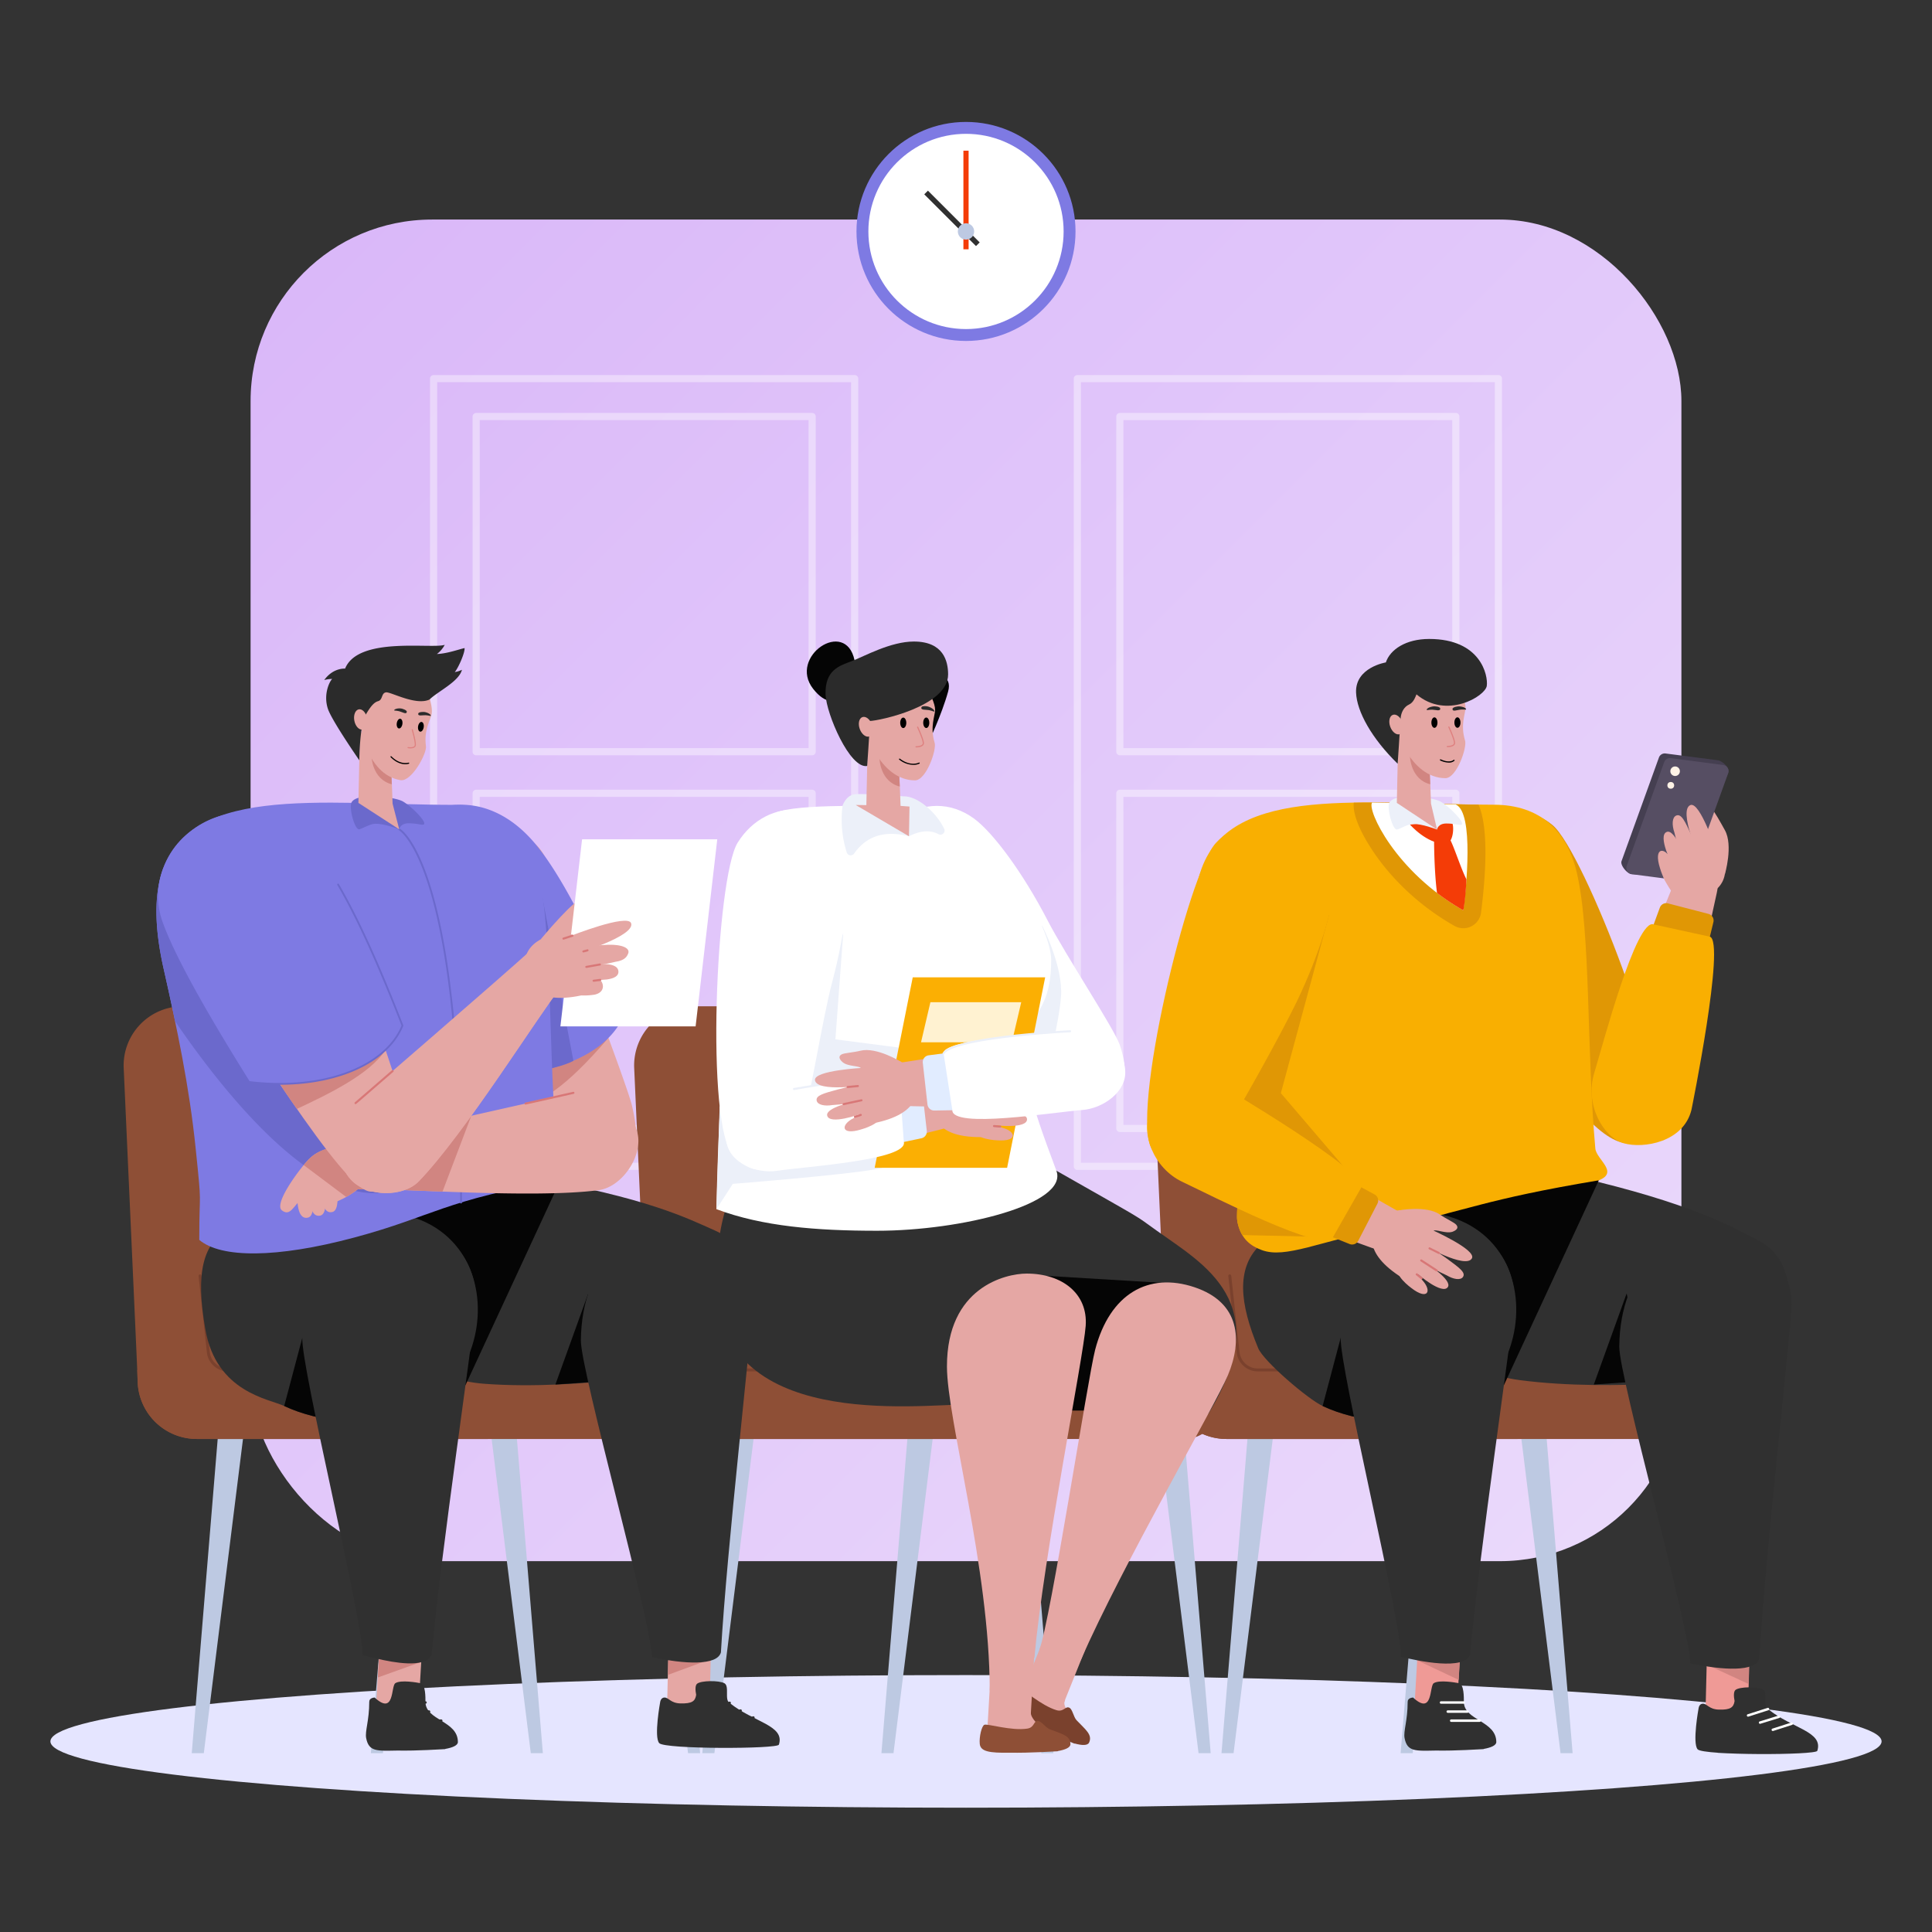 <svg xmlns="http://www.w3.org/2000/svg" viewBox="0 0 1080 1080" id="job-interview-queue"><rect x="0" y="0" width="1080" height="1080" fill="#333333" stroke="none"/><defs><linearGradient id="a" x1="897.74" x2="182.26" y1="855.46" y2="139.97" gradientTransform="rotate(-180 540 497.715)" gradientUnits="userSpaceOnUse"><stop offset="0" stop-color="#ead9fb"></stop><stop offset="1" stop-color="#dab8f9"></stop></linearGradient></defs><g data-name="Waiting Room"><rect width="799.84" height="749.97" x="140.08" y="122.73" fill="url(#a)" rx="101.44" transform="rotate(180 540 497.715)"></rect><ellipse cx="540" cy="973.45" fill="#e5e5ff" rx="511.82" ry="37.07"></ellipse><g opacity=".4"><path fill="none" stroke="#fff" stroke-linecap="round" stroke-linejoin="round" stroke-width="4" d="M242.38 211.65V652h235.38V211.65ZM454 630.83H266.18V443.45H454Zm0-210.62H266.18V232.83H454Z"></path></g><g opacity=".4"><path fill="none" stroke="#fff" stroke-linecap="round" stroke-linejoin="round" stroke-width="4" d="M602.24 211.65V652h235.38V211.65Zm211.58 419.18H626V443.45h187.82Zm0-210.62H626V232.83h187.82Z"></path></g><path fill="#bdc9e2" d="M879.1 980.04h-6.74l-35.48-284.57h18.73l23.49 284.57zM682.83 980.04h6.74l35.49-284.57h-18.73l-23.5 284.57zM967 980.05h-6.74q-13.08-105-25.89-207.7h15.49ZM782.96 980.04h6.74l35.48-284.57h-18.73l-23.49 284.57z"></path><path fill="#8e4f36" d="M848.24 804.4H685.6a33.08 33.08 0 0 1-33-30.93c-.06-.92-.09-2-.22-6-.07-2.54-1.93-43.51-7.65-170.8a33.08 33.08 0 0 1 33.07-34.14h123.88a33.08 33.08 0 0 1 31.4 22.69l46.57 175.72a33.09 33.09 0 0 1-31.41 43.46Z"></path><path fill="#8e4f36" d="M971.57 785.1a19.31 19.31 0 0 1-19.3 19.3H685.6a33.08 33.08 0 0 1-33-30.93c-.25-7.06-.2-5.54-.27-7.66h299.94a19.3 19.3 0 0 1 19.3 19.29Z"></path><path fill="#7a412d" d="M880.88 766.62H703.16A11.91 11.91 0 0 1 691.29 756l-4.65-42.68a.82.82 0 0 1 1.63-.18l4.64 42.68a10.29 10.29 0 0 0 10.25 9.18h177.72a.82.82 0 0 1 .81.82.81.81 0 0 1-.81.8Z"></path><path fill="#e09705" d="M925.53 626.58c10.26-20-40.06-150.72-57.64-165.35-24.21-20.16-66.79-2.9-62.58 30.55 1.69 13.22 13.14 38.72 29.62 63.74 11.74 17.83 42.14 58.48 48.45 65.54 22.75 25.55 34.3 20.8 42.15 5.52Z"></path><path fill="#e5a7a4" d="M926.88 515.56c3.34-8.19 6-14.8 7.65-18.82 5.19-13 29.82-17.68 25.14 2.5-1 4.47-2.83 12.85-5 23.18Z"></path><path fill="#e09705" d="m922.51 521.94 32.17 6.43 3.12-12.9a3.82 3.82 0 0 0-2.75-4.6L932.41 505a3.81 3.81 0 0 0-4.55 2.38Z"></path><path fill="#f9af01" d="M924.53 516.79c-9.8-4.22-28.67 67.72-33.36 83.1-5.33 17.45 4.92 35.89 16.54 39.21 11 3.14 33.41-.58 37.83-18.72 0 0 19.17-94.08 10.29-96.77Z"></path><path fill="#453f51" d="m938.5 489.9-26.34-1.23c-2.73-.22-6.49-5.13-5.74-7.21l20.93-58a3.48 3.48 0 0 1 3.71-2.26l29.27 3.8c2.19.29 6.75 4.06 5.9 6.67l-24 55.95a3.48 3.48 0 0 1-3.73 2.28Z"></path><path fill="#e5a7a4" d="M964.2 488.8s4.8-16.22 0-24.76c-2.14-3.85-6.08-11-7.08-11.47-3-1.42-.22-1.32-2.21 3.15-1.73 3.88.78 10.14-.67 11.42-3.05 2.75 9.96 21.66 9.96 21.66Z"></path><path fill="#564e63" d="m941.42 492.5-29.26-3.83a3.46 3.46 0 0 1-2.81-4.61l20.93-58a3.46 3.46 0 0 1 3.71-2.26l29.26 3.83a3.46 3.46 0 0 1 2.81 4.61l-20.93 58a3.46 3.46 0 0 1-3.71 2.26Z"></path><path fill="#e5a7a4" d="M959.57 471s11 16.4-.14 26.2c-7.48 6.56-16.16 18.61-28.85-5.22-6.66-12.53 16.61-36.15 28.99-20.98Z"></path><path fill="#e5a7a4" d="M951.84 482.26s-2.75-7.55-6.21-15.09c-3.7-8.09-5.72-12.55-8.68-11.24-2.25 1-2.44 5.19-.93 9.52 2.32 10.33 6.72 21.68 7.33 22.55 1.83 2.59 10.4-1.64 8.49-5.74ZM927.94 485.28s3.68 13.19 9.1 11.07c7-2.73-1.79-14.18-2.52-15.58-3.97-7.68-10.35-7.32-6.58 4.51Z"></path><path fill="#e5a7a4" d="M942.25 480.24s-5.88-17-10.52-15.19c-5.33 2 3 18.73 4 19.95 2.01 2.44 8.75-.82 6.52-4.76ZM959.48 475.88s-9.13-28-14.53-25.84c-6.92 2.81 5 30 5.88 31.34 1.75 2.62 10.44-1.38 8.65-5.5Z"></path><circle cx="936.4" cy="431.12" r="2.67" fill="#fff3e6"></circle><circle cx="933.97" cy="439.02" r="1.89" fill="#fff3e6"></circle><path fill="#303030" d="M982.84 693.35c28.87 14.82 20.81 63.17-29.76 76.75-2.81.76-16.11 2.82-27.36 3.4-18.85 1-49.21 1.6-76.63-2.07-28.91-3.89-51.71-22.71-57.75-39.35-16.77-46.14-.45-95.15 89.64-74.34 64.75 14.94 87.18 28.07 101.86 35.61Z"></path><path fill="#050505" d="m909.31 723.05-18.36 50.91 28.36-1.98-10-48.93zM893.75 659.8 840.7 774.31l-105.51-59.53 125.2-62.13 33.36 7.15z"></path><path fill="#303030" d="M785.88 795.27c-15.38 0-32.56-2.74-46.53-9.3-8.42-4-32.94-25-36-32.29-21-50.48-6.54-76.43 85.94-76.43 83.98 0 72.27 118.02-3.41 118.02Z"></path><path fill="#050505" d="M774.17 794.74c-13-1.15-25.12-4.22-34.82-8.77l10.12-38.17Z"></path><path fill="#ef9a96" d="M791.4 919.46h23.75v47.57H791.4z" transform="rotate(3.34 802.604 942.255)"></path><path fill="#d18581" d="m792.26 928.15 23.16 10.9.58-9.87-23.74-1.03z"></path><path fill="#303030" d="M818.31 951.34c0-2.39.12-9.87-2.77-10.42-1.91-.37-11-2-14.08 0-2.5 1.64-.3 18.36-11.57 8-.53.09-3 .23-3 2.44 0 10.46-2.46 16.38-1.73 20.21 1.47 7.71 6 7.2 17.43 7 11.5.21 24.24-.71 26.73-.8l.12-.12c4.12-.73 7-2 7-3.83.02-11.96-18.13-12.02-18.13-22.48Z"></path><path fill="#fff" d="M818.32 952.4h-12.76a.69.69 0 0 1 0-1.38h12.76a.69.69 0 1 1 0 1.38ZM820.32 957.48h-11a.69.69 0 1 1 0-1.38h11a.69.69 0 1 1 0 1.38ZM827.13 962.54h-15.9a.68.68 0 0 1-.68-.68.69.69 0 0 1 .68-.69h15.9a.69.69 0 0 1 .69.69.68.68 0 0 1-.69.68Z"></path><path fill="#303030" d="M846.4 729.13c-1.28 17.7-19.47 138.71-24.61 195.63-2.87 9.31-29.15 3.76-38.65 1.36.63-17.91-34.48-161.92-33.67-178.32 1.43-31.18 15.82-49.78 33.71-58 10.9-5 25.18-6.72 36.26-3 18.2 5.92 28.26 24.37 26.96 42.33Z"></path><path fill="#ef9a96" d="M953.73 922.43h23.75V970h-23.75z" transform="rotate(1.39 962.896 943.48)"></path><path fill="#303030" d="M988.32 955.37c-3-1.61.12-9.38-2.93-11s-13-1.52-15.24.31c-1.15.94-1 3.71-.51 6.2-.53 3.62-2.39 5-8.78 4.8-5.49-.14-6.51-3.25-8.88-3.31-2.15-.05-2.45 2.51-2.45 2.51s-3.61 19.52-.55 23 66.1 3.3 66.9.85c3.52-10.84-14.18-12.48-27.56-23.36Z"></path><path fill="#fff" d="M977.17 959.63a.69.69 0 0 1-.21-1.34l11.15-3.57a.68.68 0 0 1 .86.44.69.69 0 0 1-.44.87c-11.9 3.81-11.19 3.6-11.36 3.6ZM983.87 963.63a.69.69 0 0 1-.2-1.34l10.61-3.29a.69.69 0 0 1 .41 1.32c-11.34 3.5-10.69 3.31-10.82 3.31ZM991 967.65a.69.69 0 0 1-.21-1.34l10.59-3.4a.69.69 0 0 1 .87.44.7.7 0 0 1-.45.87c-11.3 3.63-10.62 3.43-10.8 3.43Z"></path><path fill="#d18581" d="m953.98 930.52 23.62 10.9.12-9.87-23.74-1.03z"></path><path fill="#303030" d="M983.47 927.11c3.24-57.74 17.24-178.46 17.94-196.35.83-21.15-14.38-43.83-41.43-42.91s-54.29 20.77-54.8 64.87c-.2 16.66 39.74 159.13 39.71 177.07 18.24 3.97 36.53 4.89 38.58-2.68Z"></path><path fill="#f9af01" d="M893.76 659.8c-65.32 10.94-72.57 16.79-115.68 25.76-41.42 8.62-59.4 18.14-72.72 13.25-6.78-2.49-11-6.44-13.06-13.49-2.25-7.82 1.3-6.18-2.28-41.59-.95-12.9-5.66-45.31-12.13-75-1.67-7.94-3.44-16-5.28-24.27-4.32-18.65-7.59-41.17-.83-59.2 17.38-46.95 91.27-35.42 163.15-35.42 26.34 0 41 14.9 46.44 37.65 8 33.69 5.44 99.38 10.43 154.54.55 6.09 13.38 13.21 1.96 17.77Z"></path><path fill="#e09705" d="M827.9 510.25a10 10 0 0 1-14.85 7.33C792.62 506 776 489.66 765.37 472.51c-7.44-12-9-19.34-8.63-23.79 21.69-.38 45.64.84 69.77 1.09 6.35 14.31 3.38 44.84 1.39 60.44ZM743 511.38l-27 99.69 45 52.67-15.88 27.82-50.7-1.16a21.93 21.93 0 0 1-2.15-5.08c-2.25-7.82 1.3-6.18-2.28-41.59 0-.36-.16-1.66-.16-1.68-.18-7.58-5.4-40.76-8.27-55.09-.22-1.08-1.79-9.4-3.71-18.2 1.15-1.06-7.48 6.61 65.15-57.38Z"></path><path fill="#fff" d="M818 508.88c-37.91-21.51-53.92-56.13-51-60.24l46.75 1.07c10.41 4.45 5.78 48.03 4.25 59.17Z"></path><path fill="#f43c07" d="M788.16 460.9s9.26 10.82 19.82 10.82c5.07 0 5.14-12.53 3.07-12.53-6.55 0-22.89 1.71-22.89 1.71Z"></path><path fill="#ecf0f9" d="M776.7 448.64c3-5.64 24.21-3.2 28.89-.39C810.66 451.3 819.11 460 817 461c-1 .5-3.67-.66-8.45-.66s-5.26 3.38-5.26 3.38-8.6-3.39-13.7-3.1c-2.94.17-7.65 3.1-8.8 3.1-2.4.02-5.69-12.06-4.09-15.08Z"></path><path fill="#e5a7a4" d="m781.69 408.28-.85 40.54 22.49 14.92-3.39-14.49-.74-20.48-17.51-20.49z"></path><path fill="#d18581" d="M788.16 422.74s.21 12.86 11.35 15.68l-.51-11.49Z"></path><path fill="#e5a7a4" d="M813.71 382.37c-7.26-9.24-34.18-6.72-35.07 9.32S788.72 435 808 435c6.34 0 12.4-17.6 10.91-21.24-2.59-8.69.25-14.72.33-18.12s-2.91-9.95-5.53-13.27Z"></path><path fill="#2b2b2b" d="M781.3 426.93c-14.55-14.19-22.86-29.23-23.25-39.81-.51-14.07 16.64-16.82 16.64-16.82 2.41-7.22 11.2-13.12 24.24-13.12 28.86 0 33 20.42 32.19 26.22s-22.53 18.93-39.3 4.75c-.7 1.62-1.61 4.54-4.21 5.72s-4.46 4.16-4.68 7.93c-.41 7.2-1.63 25.13-1.63 25.13Z"></path><ellipse cx="780.55" cy="405.05" fill="#e5a7a4" rx="3.63" ry="5.74" transform="rotate(-19.82 780.406 404.992)"></ellipse><ellipse cx="801.86" cy="403.93" rx="1.7" ry="2.93" transform="rotate(-.13 806.088 406.393)"></ellipse><ellipse cx="814.72" cy="403.9" rx="1.7" ry="2.93" transform="rotate(-.13 819.31 406.408)"></ellipse><path fill="#2b2b2b" d="M819.56 396.5c0-.43-.88-1.29-3.34-1.6-1.69-.2-4.17.51-4.24 1.3-.17 1.93 2.5.64 4.5.46s3.12.27 3.08-.16Z"></path><path fill="#de8180" d="M809.07 417.68a.34.34 0 1 1 0-.68s2.42 0 3.35-.89a1.08 1.08 0 0 0 .34-.79c0-2-3.11-8.72-3.14-8.78a.34.34 0 0 1 .61-.29c.13.29 3.19 6.94 3.2 9.07-.04 1.82-2.54 2.36-4.36 2.36Z"></path><path d="M809.84 426.3a11.45 11.45 0 0 1-4.76-1.22.34.34 0 0 1 .28-.61c5.12 2.38 7.18.34 7.2.32a.34.34 0 0 1 .49.46 4.46 4.46 0 0 1-3.21 1.05Z"></path><path fill="#2b2b2b" d="M797.53 396.77c0-.43.79-1.35 3.22-1.83 1.67-.33 4.2.21 4.32 1 .31 1.91-2.45.82-4.46.78s-3.08.48-3.08.05Z"></path><path fill="#f43c07" d="M819.74 491.57c-.59 12.62-1.75 17.31-1.75 17.31a129.11 129.11 0 0 1-14.7-9.72c-1.72-13.44-1.64-31-1.64-31s.1-.68 7-1.13c2.35-.11 6.68 15.59 11.09 24.54Z"></path><path fill="#f9af01" d="M644.14 642.71c-12.77-18.46 20-154.67 35.53-171.47 21.36-23.15 65.84-11.61 66 22.11.07 13.31-8 40.1-21 67.06-9.31 19.21-34.13 63.48-39.47 71.31-19.2 28.28-31.28 25.11-41.06 10.99Z"></path><path fill="#e5a7a4" d="M747.64 690.64c8.32 3 15.05 5.41 19.1 6.9 13.12 4.84 33.09-10.32 15-20.35-4-2.22-11.45-6.49-20.58-11.79Z"></path><path fill="#e09705" d="m740 689.61 16.75-28.2 11.67 6.32a3.81 3.81 0 0 1 1.57 5.11l-10.74 20.79a3.83 3.83 0 0 1-4.82 1.79Z"></path><path fill="#f9af01" d="M745.15 691.56c-3.42 10.11-69.5-24-84.07-30.83-16.53-7.73-23.37-27.68-18.08-38.54 5-10.25 22.79-24.43 39.23-15.58 0 0 82.72 48.73 78.78 57.13Z"></path><path fill="#e5a7a4" d="M781.6 676.64s15.77-3 23.37 2.32c3.43 2.38 7.89 4.35 9 5.6 2.11 2.31-1 3.62-2 4-3.83 1.27-9.5-1.71-10.85-.47-2.92 2.64-19.52-11.45-19.52-11.45Z"></path><path fill="#e5a7a4" d="M798 682.71s-14.43-12-24.75-2.37c-6.91 6.43-12.6 18.48 8.68 32.74 11.15 7.48 29.16-17.23 16.07-30.37Z"></path><path fill="#e5a7a4" d="M796.12 695.05s6.49 4 12.84 8.63c6.82 5 10.59 7.71 8.81 10.2-1.36 1.91-5.29 1.29-9-.93-9.16-4.12-18.88-10.36-19.58-11.1-2.08-2.18 3.47-9.35 6.93-6.8ZM788.93 720s-10.53-7.61-6.85-11.74c4.71-5.29 12 6.26 13 7.37 5.56 6.01 3.14 11.58-6.15 4.37Z"></path><path fill="#e5a7a4" d="M797.65 706.43s14.35 9.17 11.69 13.07c-3 4.46-16.62-6.89-17.53-8.1-1.81-2.4 2.69-7.89 5.84-4.97ZM799.82 687.2s25.58 11.3 23 16.19c-3.32 6.26-27.85-7.59-29-8.55-2.34-1.9 2.24-9.72 6-7.64Z"></path><path fill="#d87777" d="M803.09 710.77c-.26 0 .46.41-8.93-5.67a.58.58 0 1 1 .63-1l8.61 5.59a.57.57 0 0 1-.31 1.08ZM804.38 701c-.19 0 .22.18-5.43-2.62a.57.57 0 1 1 .51-1l5.17 2.56a.58.58 0 0 1-.25 1.06ZM794.62 715.1c-.28 0-.13.06-3-2.27a.58.58 0 0 1-.1-.81.57.57 0 0 1 .81-.09l2.7 2.14a.58.58 0 0 1-.41 1.03Z"></path><path fill="#bdc9e2" d="M588.87 980.04h-6.74l-35.48-284.57h18.73l23.49 284.57zM392.61 980.04h6.74l35.48-284.57H416.1l-23.49 284.57zM676.78 980.05H670q-13.08-105-25.89-207.7h15.49ZM492.73 980.04h6.74l35.48-284.57h-18.73l-23.49 284.57z"></path><path fill="#8e4f36" d="M558 804.4H395.37a33.08 33.08 0 0 1-33-30.93c-.06-.92-.09-2-.22-6-.07-2.54-1.93-43.51-7.65-170.8a33.08 33.08 0 0 1 33.07-34.14h123.88a33.1 33.1 0 0 1 31.41 22.69l46.56 175.72A33.09 33.09 0 0 1 558 804.4Z"></path><path fill="#8e4f36" d="M681.34 785.1A19.31 19.31 0 0 1 662 804.4H395.37a33.08 33.08 0 0 1-33-30.93c-.25-7.06-.2-5.54-.27-7.66H662a19.3 19.3 0 0 1 19.34 19.29Z"></path><path fill="#7a412d" d="M590.65 766.62H412.93A11.91 11.91 0 0 1 401.06 756l-4.65-42.68a.83.83 0 0 1 .73-.9.81.81 0 0 1 .9.72l4.64 42.68a10.29 10.29 0 0 0 10.25 9.18h177.72a.82.82 0 0 1 .81.82.81.81 0 0 1-.81.8Z"></path><path fill="#050505" d="M477.71 369.15c-5-23.89-37.25-2.12-23.17 15.9s25.73-3.61 23.17-15.9Z"></path><path fill="#fff" d="M600.25 611.68c-7.82-4.47-21.23-17.4-29.13-26.39-2.33-2.43-18.56-21-18.64-21.09-38-43.82-52.93-57.64-58.39-71.81-11.31-29.4 23.36-54.76 50.49-34.73 10.71 7.91 27.35 30.39 41.11 57 9.81 19 37.18 60.43 40.25 69.39 11.17 32.34-14.09 34.26-25.69 27.63Z"></path><path fill="#ecf0f9" d="M582.62 517.53s11.75 22.59 10.49 39.56c-1.08 14.63-8.28 42.74-8.28 42.74-10.56-10.05-30.14-33.75-48.23-55.19Z"></path><path fill="#303030" d="M646.7 688c26.37 18.91 66.86 40.34 28.75 102.35-1.52 2.47-107.25-5.25-134.91-5.25-28 0-140.12 14.95-140.12-68.17 0-28.93 5.59-61.41 31-77.43 38.2-24 110.83-12.57 159.06 14.9 51.04 29.05 42.81 23.99 56.22 33.6Z"></path><path fill="#050505" d="m606.91 719.61-37.78 48.94 23.14 3.89 14.64-52.83z"></path><path fill="#050505" d="m658.12 717.62-73.17-4.41v75.31h78.8l-5.63-70.9z"></path><path fill="#e5a7a4" d="M574.83 916.11h23.75v47.57h-23.75z" transform="rotate(21.85 586.717 939.93)"></path><path fill="#e5a7a4" d="M597.24 956.88s-3.28-3.38-1.93-6.25-19.93-13.07-23.8-5.94 21.15 19.72 25.73 12.19Z"></path><path fill="#7a412d" d="M597.75 954.61c-2.22-1.05-3.13 2.59-7.15 1.39-8.63-2.56-18.82-12-20.74-12.12-1.63-.14-5.6 4.87-6.91 8.55-1.45 4.09 2.76 7 13.15 11.63 10.32 5.07 22.24 9.67 24.53 10.64l.16-.06c4 1.09 7.16 1.21 8-.49 2.1-4.47-2.08-7.33-7-12.55-1.69-1.77-2.24-6.15-4.04-6.99Z"></path><path fill="#e5a7a4" d="M604.15 928c23.22-53 75.33-142.65 82.24-159.17 8.17-19.53 7-40.66-18.66-49.26s-47.35 3.55-55.55 35c-4.18 16.21-24.84 150.72-31.13 167.53 0 12.34 18.53 12.31 23.1 5.9Z"></path><path fill="#fff" d="M590.51 654.4c7 18.67-53.09 33.6-100.2 33.6-33.65 0-64.06-2.37-89.84-12.08 1.61-74.32 8.39-214.51 35.21-222.34 16.4-4.79 64.51-2.56 85.61-2.56 26.34 0 66.33 64.39 66.33 85.53 0 21-6.15 28.14-14.57 39.56 0 28.78 1.73 36.24 17.46 78.29Z"></path><path fill="#e5a7a4" d="M553.31 920.62h23.75v47.57h-23.75z" transform="rotate(3.34 564.746 943.525)"></path><path fill="#e5a7a4" d="M580.61 964.23s-4.4-3.7-4.4-6.87-23.6-1.33-24.07 6.77 27.53 8.87 28.47.1Z"></path><path fill="#8e4f36" d="M580.11 962c-2.45 0-1.73 3.68-5.88 4.31-8.91 1.35-22.11-2.83-23.93-2.16-1.53.56-3 6.79-2.61 10.68.42 4.32 5.46 5.14 16.84 4.94 11.5.2 24.24-.71 26.73-.8l.12-.12c4.12-.74 7-1.95 7-3.83 0-4.94-5-5.75-11.66-8.39-2.26-.94-4.62-4.63-6.61-4.63Z"></path><path fill="#e5a7a4" d="M606.91 741.15c-1.28 17.7-23.51 128.4-28.65 185.31-.68 2.21-16.25 20.78-25 18.56 0-68.21-23.91-151.54-23.91-181.2 0-44.31 32.81-51.85 44.49-51.88 19.96-.04 34.37 11.25 33.07 29.21Z"></path><path fill="#ecf0f9" d="M471.38 521.54 467 581.01l60.46 7.83-90.25 27.3 34.17-94.6z"></path><path fill="#ecf0f9" d="M555.36 595.91c17.55 4.24 9.18 39.93-2 41.1-9.16 1-40.92 4.4-40.92 4.4-3.83 3.52-5 8.85-22.73 12.16s-80.07 8.21-80.07 8.21l-9.14 14.14 1.8-57.41 115.64-24.64Z"></path><path fill="#fbaf03" d="M562.98 652.82h-74.03l21.28-106.49h74.03l-21.28 106.49z"></path><path fill="#fff2d1" d="M565.63 582.66h-50.77l5.24-22.4h50.77l-5.24 22.4z"></path><path fill="#ecf0f9" d="M508.12 467.48c-12.63-3.23-23.3-.85-30.7 9.7a2.32 2.32 0 0 1-4.08-.65 60.9 60.9 0 0 1-2.34-26.18s1.9-5.67 6.61-6.31 27.61 1.13 27.61 1.13c5.72-.14 13.38 5 18.77 12a36.42 36.42 0 0 1 3.8 6.09 2.3 2.3 0 0 1-3.09 3.07c-5.35-2.83-11.15-1.6-16.58 1.15Z"></path><path fill="#e5a7a4" d="m485.15 409.53-.85 40.54-5.95-.08 29.77 17.49.3-16.61s-3.39-.26-5-.37l-.76-20.5Z"></path><path fill="#d18581" d="M491.63 424s.21 12.87 11.35 15.68l-.55-11.49Z"></path><path fill="#050505" d="M497.3 379.46s37.7-10.91 32.7 7.13c-3.57 13-11.23 29-11.23 29Z"></path><path fill="#e5a7a4" d="M517.17 383.62c-7.26-9.24-34.18-6.72-35.07 9.32s10.09 43.29 29.4 43.29c6.34 0 12.4-17.6 10.9-21.24-2.59-8.69.25-14.72.33-18.12s-2.94-9.87-5.56-13.25Z"></path><ellipse cx="504.93" cy="404.06" rx="1.7" ry="2.93" transform="rotate(-.13 506.387 406.053)"></ellipse><ellipse cx="517.79" cy="404.03" rx="1.7" ry="2.93" transform="rotate(-.13 519.61 406.068)"></ellipse><path fill="#2b2b2b" d="M522.33 397.65c.08-.43-.49-1.48-2.78-2.44-1.57-.66-4.16-.64-4.43.1-.69 1.81 2.23 1.29 4.21 1.66s2.92 1.11 3 .68Z"></path><path fill="#de8180" d="M512.14 417.81a.34.34 0 1 1 0-.67s2.42 0 3.35-.9a1.06 1.06 0 0 0 .34-.79c0-2-3.11-8.72-3.14-8.78a.34.34 0 1 1 .61-.28c.13.28 3.19 6.93 3.2 9.06-.04 1.82-2.5 2.36-4.36 2.36Z"></path><path d="M510.52 427.57a13 13 0 0 1-7.84-2.95.31.31 0 0 1 .38-.5c6 4.54 10.58 2.21 10.62 2.19a.31.31 0 1 1 .3.55 7.7 7.7 0 0 1-3.46.71Z"></path><path fill="#2b2b2b" d="M500.8 397.53c-.06-.43.54-1.46 2.86-2.35 1.59-.6 4.18-.5 4.43.25.62 1.83-2.28 1.22-4.26 1.52s-2.96 1.05-3.03.58Z"></path><path fill="#2b2b2b" d="M484.76 428.18c-9.7 1.77-22.86-29.23-23.25-39.8-.51-14.08 8-16.27 14.8-18.87s21.5-10.89 34.54-10.89c16.6 0 19.15 11.06 19.15 18.4 0 17.9-38.73 25.9-43.61 26-.39 7.19-1.63 25.16-1.63 25.16Z"></path><ellipse cx="484.01" cy="406.3" fill="#e5a7a4" rx="3.63" ry="5.74" transform="rotate(-19.82 483.93 406.253)"></ellipse><path fill="#fff" d="M410.05 646.19c-16.05-15.68-9.76-155.64 2.28-175.09 16.57-26.79 54.11-24.83 60.72 8.24 2.6 13.06-.19 40.89-7.9 69.84-5.49 20.63-13.12 69.72-16.87 78.43-13.48 31.44-25.94 30.6-38.23 18.58Z"></path><path fill="#e5a7a4" d="M506.78 636.09c8.59-2.14 15.52-3.89 19.72-4.9 13.58-3.29 21.73-27 1.1-25.24-4.58.39-13.12 1-23.66 1.67Z"></path><path fill="#e1ecff" d="m499.85 639.5-1.79-32.75 13.21-1.25a3.82 3.82 0 0 1 4.16 3.37l2.65 23.25a3.82 3.82 0 0 1-3 4.17Z"></path><path fill="#fff" d="M505.23 638.24c2.79 10.3-54.88 13.82-70.78 16.24-11.55 1.76-26.74-4.39-28.37-16.37-1.55-11.3 3.22-25.19 21.8-27 0 0 73.65-14 75.05-4.83Z"></path><path fill="#ecf0f9" d="M443.9 609.32a.57.57 0 0 1-.1-1.14c.13 0 12.48-2.13 28.16-4.39a.57.57 0 0 1 .65.48.58.58 0 0 1-.49.65c-24.49 3.54-27.46 4.4-28.22 4.4Z"></path><path fill="#e5a7a4" d="M527.2 605.55s11.43-11.25 20.71-11.09c4.17.07 9-.77 10.6-.37 3 .75 1.19 3.57.51 4.44-2.47 3.19-8.85 3.87-9.27 5.65-.91 3.82-22.55 1.37-22.55 1.37Z"></path><path fill="#e5a7a4" d="M544.18 601.47s-18.66-1.93-21.88 11.81c-2.15 9.2-.17 22.37 25.45 22.36 13.44 0 14.64-30.55-3.57-34.17Z"></path><path fill="#e5a7a4" d="M549.51 612.76s7.61-.3 15.48 0c8.43.33 13.08.5 13 3.57-.07 2.33-3.68 4-8 4.25-9.9 1.68-21.45 1.91-22.44 1.68-2.95-.65-2.33-9.7 1.96-9.5ZM557.41 637.45s-13-.46-12.23-5.93c1-7 13.47-1.5 14.93-1.15 7.96 1.96 9.05 7.93-2.7 7.08Z"></path><path fill="#e5a7a4" d="M557.12 621.36s17-.37 17 4.34c0 5.4-17.65 3.54-19.07 3-2.84-.95-2.17-8.02 2.07-7.34ZM548.21 604.18s27.55-4.86 28.12.64c.73 7-27.36 9.2-28.86 9.06-2.99-.29-3.54-9.34.74-9.7Z"></path><path fill="#d87777" d="M553.47 622.19a.57.57 0 0 1-.57-.56.58.58 0 0 1 .56-.59l10.27-.16a.58.58 0 0 1 0 1.15c-14 .22-9.24.16-10.26.16ZM553.65 614a.58.58 0 0 1-.08-1.15l5.73-.75a.57.57 0 0 1 .15 1.14c-5.01.63-5.7.76-5.8.76ZM559.11 630.34l-3.48-.28a.59.59 0 0 1-.53-.62.58.58 0 0 1 .62-.53l3.43.29a.57.57 0 0 1-.04 1.14Z"></path><path fill="#e5a7a4" d="M530.36 618.75c-8.85-.17-16-.32-20.32-.38-14-.17-27.21-21.46-6.71-24.35 4.55-.64 13-2 23.44-3.66Z"></path><path fill="#e1ecff" d="m537.88 620.53-5.57-32.33-13.16 1.73a3.82 3.82 0 0 0-3.3 4.22l2.61 23.25a3.83 3.83 0 0 0 3.86 3.4Z"></path><path fill="#fff" d="M532.35 620.5c-.42 10.66 56.58 1.21 72.62 0 11.66-.86 25.08-10.26 24-22.3-1-11.36-8.77-23.83-27.29-21.44 0 0-74.9 2.81-74.22 12.06Z"></path><path fill="#ecf0f9" d="M527.46 589.41a.58.58 0 0 1-.48-.9c6.29-9.25 68.6-12.47 71.25-12.6a.58.58 0 0 1 0 1.15c-.64 0-64.38 3.32-70.35 12.1a.57.57 0 0 1-.42.25Z"></path><path fill="#e5a7a4" d="M503.64 593.54S490 585.13 481 587.36c-4.05 1-8.91 1.25-10.41 2-2.8 1.41-.36 3.74.49 4.45 3.12 2.55 9.49 1.79 10.3 3.43 1.71 3.53 22.26-3.7 22.26-3.7Z"></path><path fill="#e5a7a4" d="M486.17 593.36s17.76-6.05 24 6.63c4.16 8.48 5.17 21.76-19.81 27.47-13.14 3-21.13-26.46-4.19-34.1Z"></path><path fill="#e5a7a4" d="M483.5 605.55S476 607 468.42 609c-8.15 2.21-12.64 3.41-11.87 6.38.58 2.26 4.48 3.09 8.76 2.35 10-.58 21.34-2.93 22.25-3.37 2.71-1.28.08-9.96-4.06-8.81ZM481.31 631.38s12.55-3.34 10.6-8.51c-2.51-6.63-13.47 1.54-14.81 2.22-7.32 3.68-7.05 9.75 4.21 6.29Z"></path><path fill="#e5a7a4" d="M478 615.63s-16.68 3.44-15.59 8c1.24 5.26 18-.5 19.27-1.3 2.54-1.57.32-8.33-3.68-6.7ZM482.84 596.9s-27.93 1.41-27.26 6.9c.86 7 28.73 2.86 30.15 2.38 2.85-.94 1.37-9.89-2.89-9.28Z"></path><path fill="#d87777" d="M471.58 617.78a.57.57 0 0 1-.12-1.13l10-2.14a.57.57 0 0 1 .68.44.58.58 0 0 1-.45.68c-10.61 2.27-10.01 2.15-10.11 2.15ZM473.86 608.21a.57.57 0 0 1-.06-1.14l5.75-.55a.58.58 0 0 1 .11 1.15c-6.55.62-5.66.54-5.8.54ZM477.94 624.85a.57.57 0 0 1-.17-1.12l3.28-1.05a.58.58 0 0 1 .35 1.1 32.08 32.08 0 0 1-3.46 1.07Z"></path><path fill="#bdc9e2" d="M303.46 980.04h-6.74l-35.48-284.57h18.73l23.49 284.57zM107.19 980.04h6.74l35.49-284.57h-18.74l-23.49 284.57zM391.37 980.05h-6.74q-13.08-105-25.89-207.7h15.48c5.11 61.92 15.91 192.65 17.15 207.7ZM207.32 980.04h6.74l35.48-284.57h-18.73l-23.49 284.57z"></path><path fill="#8e4f36" d="M272.59 804.4H110a33.08 33.08 0 0 1-33-30.93c-.07-.92-.09-2-.22-6-.07-2.54-1.93-43.51-7.65-170.8a33.08 33.08 0 0 1 33.07-34.14H226a33.08 33.08 0 0 1 31.4 22.69L304 760.91a33.09 33.09 0 0 1-31.41 43.49Z"></path><path fill="#8e4f36" d="M395.93 785.1a19.31 19.31 0 0 1-19.3 19.3H110a33.08 33.08 0 0 1-33-30.93c-.26-7.06-.2-5.54-.27-7.66h300a19.3 19.3 0 0 1 19.2 19.29Z"></path><path fill="#7a412d" d="M305.23 766.62H127.51A11.91 11.91 0 0 1 115.65 756L111 713.3a.82.82 0 0 1 .72-.9.81.81 0 0 1 .9.72l4.65 42.68a10.28 10.28 0 0 0 10.24 9.2h177.72a.82.82 0 0 1 .82.82.82.82 0 0 1-.82.8Z"></path><path fill="#e5a7a4" d="M299.57 472.1c10.57 9.56 11.73 33.86 23.58 63.66a2034.67 2034.67 0 0 1 15.13 39.41c2.4 6.44 13.46 36.41 14.93 42.61 8.47 35.62-5.41 42.75-19.64 41.79-7.65-.53-24.58-21.05-45.91-50.32-.48-.52-12.8-17.81-13.77-19.18-35.65-50.39-55.82-61.83-60.17-77.63-8.95-32.5 59.08-64.54 85.85-40.34Z"></path><path fill="#d18581" d="M340.14 580.17c-25.48 29.7-37.79 35.14-46.48 37.24 0 0-11.75-16.1-13.88-20.27-.32-.05 44.16-10.94 60.36-16.97Z"></path><path fill="#7e7ae3" d="M349.23 566.33c-6.46 17.16-26.14 29-51.6 33a133.5 133.5 0 0 1-32.68.89c-14.54-21.87-41.59-63.37-51.23-87.79-17.54-44.35 43.56-91.51 85.84-40.33 12.08 14.62 27.8 42.37 49.67 94.23Z"></path><path fill="#6b69cc" d="M320.54 593c-9.47 5.31-43.63 10.95-55.59 7.27-7.84-11.79-14.53-22.15-20.25-31.27l58.57-67Z"></path><path fill="#303030" d="M399.67 687.87c29.68 13.14 24.41 61.87-25.3 78.34-2.76.91-15.93 3.73-27.12 5-18.77 2.05-49 4.42-76.62 2.32-29.09-2.21-52.93-19.69-59.92-36-19.39-45.11-5.91-95 85.23-79.36 65.5 11.2 88.65 23.01 103.73 29.7Z"></path><path fill="#050505" d="m328.83 723.05-18.36 50.91 28.36-1.98-10-48.93zM313.27 659.8l-53.06 114.51-105.5-59.53 125.2-62.13 33.36 7.15z"></path><path fill="#303030" d="M205.4 795.27c-15.38 0-32.56-2.74-46.53-9.3-8.42-4-37.86-7.55-44.06-42.74-11.2-63.58 16.21-66 94-66 83.98.02 72.27 118.04-3.41 118.04Z"></path><path fill="#050505" d="M193.69 794.74c-13.05-1.15-25.12-4.22-34.82-8.77L169 747.8Z"></path><path fill="#e5a7a4" d="M210.92 919.46h23.75v47.57h-23.75z" transform="rotate(3.34 222.63 942.343)"></path><path fill="#303030" d="M237.83 951.34c0-2.39.12-9.87-2.77-10.42-1.91-.37-11-2-14.08 0-2.5 1.64-.3 18.36-11.57 8-.53.09-3 .23-3 2.44 0 10.46-2.46 16.38-1.73 20.21 1.47 7.71 6 7.2 17.43 7 11.5.21 24.24-.71 26.73-.8l.12-.12c4.12-.73 7-2 7-3.83.04-11.96-18.13-12.02-18.13-22.48Z"></path><path fill="#303030" d="M237.84 952.4h-12.76a.69.69 0 1 1 0-1.38h12.76a.69.69 0 0 1 0 1.38ZM239.84 957.48h-11a.69.69 0 0 1 0-1.38h11a.69.69 0 1 1 0 1.38ZM246.65 962.54h-15.9a.68.68 0 0 1-.68-.68.69.69 0 0 1 .68-.69h15.9a.69.69 0 0 1 .69.69.68.68 0 0 1-.69.68Z"></path><path fill="#d18581" d="m235.68 928.95-24.46 8.77.6-10.54 23.86 1.77z"></path><path fill="#303030" d="M265.92 729.13c-1.28 17.7-19.47 138.71-24.61 195.63-.68 2.21-2.75 3.63-5.79 4.42-8.74 2.28-24.1-1.73-32.85-3.94.62-17.91-34.49-161-33.68-177.44 1.43-31.18 15.82-49.78 33.71-58 10.9-5 25.18-6.72 36.25-3 18.21 5.92 28.27 24.37 26.97 42.33Z"></path><path fill="#e5a7a4" d="M373.25 918.99H397v47.57h-23.75z" transform="rotate(1.39 384.065 939.784)"></path><path fill="#303030" d="M407.84 951.92c-3-1.61.12-9.38-2.93-11s-13-1.53-15.24.3c-1.15.94-1 3.72-.51 6.21-.53 3.62-2.39 4.94-8.78 4.79-5.49-.13-6.51-3.25-8.88-3.3-2.15 0-2.45 2.5-2.45 2.5s-3.61 19.52-.55 23 66.1 3.3 66.9.86c3.52-10.84-14.18-12.48-27.56-23.36Z"></path><path fill="#303030" d="M396.69 956.18a.69.69 0 0 1-.21-1.34l11.14-3.57a.69.69 0 1 1 .42 1.31c-11.89 3.81-11.18 3.6-11.35 3.6ZM403.39 960.19a.69.69 0 0 1-.2-1.35l10.61-3.27a.68.68 0 0 1 .86.45.69.69 0 0 1-.45.86c-11.34 3.5-10.66 3.31-10.82 3.31ZM410.55 964.2a.69.69 0 0 1-.21-1.34l10.59-3.4a.68.68 0 0 1 .87.45.69.69 0 0 1-.45.86c-11.35 3.63-10.65 3.43-10.8 3.43Z"></path><path fill="#d18581" d="m397.26 927.48-23.86 8.77.11-8.09 23.75-.68z"></path><path fill="#303030" d="M403 923.67c3.24-57.75 17.24-178.47 17.94-196.36.83-21.15-14.38-43.83-41.43-42.91s-54.29 20.78-54.8 64.87c-.2 16.66 39.73 159.13 39.71 177.07 18.22 3.98 36.52 4.9 38.58-2.67Z"></path><path fill="#7e7ae3" d="M313.28 659.8c-65.28 10.94-70.84 20.1-115.28 32-43.45 11.64-74.57 11.55-86.61 1.3 0-30.51 1.63-15.82-2-51-3.51-34.34-10.34-66.89-17.9-100.46-4.59-20.36-5.13-36.33-2.38-48.84 12.16-55.53 89.84-42.88 165.33-42.88 26.34 0 41 14.9 46.45 37.65 8.91 37.32 4.75 114.14 12.39 172.23Z"></path><path fill="#6b69cc" d="M257.73 672.73a.51.51 0 0 1-.5-.5c0-54.14-3-128.49-17.14-175.28-8.48-28-17.07-32.86-17.15-32.9a.51.51 0 0 1-.21-.68.5.5 0 0 1 .67-.21c.36.19 8.93 4.9 17.53 33.1 7.89 25.87 17.3 77.4 17.3 176a.5.5 0 0 1-.5.47ZM209 667c-40.26 0-88.3-62.61-111.14-96.15-2.21-10.65-4-18.91-6.35-29.19-4-17.71-6.57-39.25-.19-56.33l32 27.58S264 667 209 667Z"></path><path fill="#e5a7a4" d="M182.39 651.56c2 7.1 11 13.66 19 13.27 18.93-.81 96 5.33 133.21.49 12.4-1.62 23.92-17.51 22.06-30.32-1.77-12.07-16.48-27.82-36.12-24.15-.59.15-109.63 24.81-125.28 27.84-4.92.82-10.73 2.35-12.67 6.94a8.74 8.74 0 0 0-.2 5.93Z"></path><path fill="#d87777" d="M293.8 617.47a.57.57 0 0 1-.12-1.13l26.73-6a.57.57 0 0 1 .26 1.12c-2.34.54-26.74 6.01-26.87 6.01Z"></path><path fill="#e5a7a4" d="M180 669.28s.27 9.7 5.9 8.22c3.65-1 2.69-9.8 2.69-9.8s-7.2-2.85-8.59 1.58Z"></path><path fill="#e5a7a4" d="M173.3 671.27s.27 9.7 5.9 8.22c3.65-1 2.69-9.8 2.69-9.8s-7.19-2.85-8.59 1.58Z"></path><path fill="#e5a7a4" d="M166.37 672.42s.27 9.7 5.9 8.22c3.65-1 2.69-9.8 2.69-9.8s-7.19-2.84-8.59 1.58Z"></path><path fill="#e5a7a4" d="M157.58 676.59c3.92 3.06 5.78-.81 9.13-4.49-1.52 1.76 4.7 3.48 7.84.23.14 2.94 6.47 3.73 8.14.78 1.42 2.61 1.82 0 6-1.62a50.21 50.21 0 0 0 21.42-17.37c6.78-9.62.95-18.58-13.72-15.65-2.29.49-3.85.89-8.08 2.07-11.27 3.1-13.52 4.77-18.54 10.73-5.85 7.08-16.29 22.11-12.19 25.32Z"></path><path fill="#e5a7a4" d="M196.48 657.84c4.15-5.51-13.84-8.53-19.43-4.68 0 0-12.81 14.33-6.73 16.61 4.19 1.57 11.67-7.57 11.67-7.57s7.43 4.28 14.49-4.36Z"></path><path fill="#d18581" d="m169.74 651.27 23.81 17.85a46.05 46.05 0 0 0 6.39-4.3 9.75 9.75 0 0 0 1.43 0c7.75-.33 25.36.51 46 1.28 17.34-45.64 16.15-42.41 16-42.37l-55.88 15.17-25.28 3.37a23.83 23.83 0 0 0-10 6.18Z"></path><path fill="#e5a7a4" d="M171.08 477.36c10.3 9.85 17.64 34.56 28.66 64.68 4.83 13.2 9.74 27.15 14.06 39.8 2.22 6.5 12.45 36.77 13.76 43 7.49 35.84-6.58 42.59-20.77 41.24-7.64-.74-24-21.71-44.53-51.55C161.8 614 150 596.37 149 595c-34.26-51.34-51-66.27-54.9-82.18-8.04-32.76 50.9-60.38 76.98-35.46Z"></path><path fill="#d18581" d="M215.52 586.89c-8.82 13.73-32.51 25-49.56 33-3.7-5.34-9.3-12.86-11.25-17.67-.12-.32 44.45-9.74 60.81-15.33Z"></path><path fill="#7e7ae3" d="M91 515.73c5 13.7 17 38.34 48.82 89.16 40.26 4.79 75.48-7.89 85.18-31.59-20.44-52.44-35.39-80.6-47.07-95.54C137 425.45 74.67 470.92 91 515.73Z"></path><path fill="#6b69cc" d="M156.42 606.39a140.44 140.44 0 0 1-16.67-1 .5.5 0 0 1-.44-.55.49.49 0 0 1 .56-.44c40.26 4.79 75-8 84.58-31.1-13.58-34.78-25.31-60.49-35.88-78.59a.51.51 0 0 1 .18-.69.51.51 0 0 1 .68.18c10.62 18.18 22.4 44 36 78.93a.47.47 0 0 1 0 .37c-8.28 20.33-35.55 32.89-69.01 32.89ZM196.54 448.51c3-5.65 24.21-3.2 28.88-.39 5.07 3.05 13.53 11.71 11.45 12.76-1 .51-3.67-.65-8.44-.65s-5.26 3.37-5.26 3.37-8.61-3.38-13.7-3.09c-2.94.17-7.66 3.09-8.8 3.09-2.45 0-5.73-12.07-4.13-15.09Z"></path><path fill="#e5a7a4" d="m201.21 408.28-.86 40.54 22.82 14.79-3.71-14.36-.74-20.48-17.51-20.49z"></path><path fill="#d18581" d="M207.68 422.74s.21 12.86 11.35 15.68l-.54-11.49Z"></path><path fill="#e5a7a4" d="M238 385.1c-5.68-10.28-32.66-12.13-36.11 3.56s3 44.35 22 47.46c6.26 1 15.07-15.37 14.19-19.22-1.17-9 2.61-14.48 3.23-17.83s-1.24-10.26-3.31-13.97Z"></path><path fill="#2b2b2b" d="M200.86 425s-15.36-22.15-17.55-28.72c-2.66-8 .81-15.22 2.37-16.75a17.16 17.16 0 0 0-4.43.62c5-7 11.66-6.39 11.66-6.39 7.3-18.15 48.26-10.89 55.7-13.29a15.63 15.63 0 0 1-4.36 5.12c5.76-.19 12.31-2.65 15.45-3.31.23 2.56-3.3 10.74-5.47 13.41a13.68 13.68 0 0 0 4-1.27c-1.66 6.62-13.5 12.07-18.11 16.61-7.68 3.61-21.72-4.36-24.31-4-2.76.37-1.71 4.18-4.46 4.93s-4.89 4.21-6.85 7.45c-3.5 5.72-3.64 25.59-3.64 25.59Z"></path><ellipse cx="201.64" cy="402.16" fill="#e5a7a4" rx="3.63" ry="5.74" transform="rotate(-10.56 201.667 402.18)"></ellipse><ellipse cx="223.37" cy="404.5" rx="2.74" ry="1.59" transform="rotate(-81.49 223.37 404.498)"></ellipse><ellipse cx="235.29" cy="406.28" rx="2.74" ry="1.59" transform="rotate(-81.49 235.29 406.284)"></ellipse><path fill="#2b2b2b" d="M220.35 397c.1-.39 1-1.06 3.33-1 1.59.07 3.78 1.11 3.73 1.84-.14 1.81-2.41.22-4.24-.25s-2.92-.22-2.82-.59ZM240.83 400.05c0-.41-.65-1.31-2.9-1.91-1.54-.4-3.94-.05-4.1.67-.4 1.77 2.25.91 4.13 1s2.86.64 2.87.24Z"></path><path fill="#de8180" d="M228.07 418.24a.31.31 0 0 1 .11-.62s2.24.36 3.22-.36a1 1 0 0 0 .43-.68c.27-1.83-1.65-8.51-1.67-8.58a.31.31 0 0 1 .6-.18c.08.28 2 6.88 1.69 8.85-.26 1.7-2.72 1.84-4.38 1.57Z"></path><path d="M226.56 427.2c-1.9 0-4.95-.65-8.19-3.95a.31.31 0 0 1 .45-.44c4.93 5 9.48 3.54 9.52 3.52a.31.31 0 0 1 .21.59 6.2 6.2 0 0 1-1.99.28Z"></path><path fill="#e5a7a4" d="M198.74 616.65c-14.6 13.64-10.67 34.82-2 43.4 9.19 9.1 28.83 9.24 37.49.21 26-27.08 66.82-92.81 78.66-107.5 9.39-11.64.86-37.09-15.51-22.14s-98.64 86.03-98.64 86.03Z"></path><path fill="#e5a7a4" d="M198.74 616.65c-14.6 13.64-10.67 34.82-2 43.4 9.19 9.1 28.83 9.24 37.49.21 26-27.08 66.82-92.81 78.66-107.5"></path><path fill="#d87777" d="M198.74 617.22a.58.58 0 0 1-.38-1s8.57-7.4 20.73-17.93a.56.56 0 0 1 .81.06.57.57 0 0 1-.05.81c-22.11 19.14-20.79 18.06-21.11 18.06Z"></path><path fill="#e5a7a4" d="M302.22 525.13c2.16-2.6 19.78-23.48 22.78-22.13 5.71 2.6-4.89 15.83-5 20s-17.78 2.13-17.78 2.13Z"></path><path fill="#fff" d="M388.85 573.75h-75.58l12.12-104.57h75.57l-12.11 104.57z"></path><path fill="#e5a7a4" d="M313.61 521.47s-20 2.12-20.29 17.22c-.21 10.11 4.8 23.46 31.62 17.76 14.06-3 8.53-35.25-11.33-34.98Z"></path><path fill="#e5a7a4" d="M321.93 529.82s8.08-1.12 16.49-1.61c9-.53 13.9 1.65 12.76 4.73-.87 2.33-2.52 4-7.12 4.7a85.08 85.08 0 0 1-23.25 2.52c-3.19-.4-3.47-10.1 1.12-10.34ZM332.44 556s-13.7 2.41-14.13-3.49c-.55-7.56 13.5-5.94 15.1-5.77 3.59.38 6.32 7.64-.97 9.26Z"></path><path fill="#e5a7a4" d="M331.57 539.41s13.54-2.4 14.12 3.49-13.06 4.9-14.65 4.7c-3.19-.41-4.04-7.95.53-8.19ZM318.43 523.4s32.55-12.91 34.38-7.28c2.33 7.21-31.4 17.42-33 17.6-3.2.36-5.81-8.99-1.38-10.32Z"></path><path fill="#d87777" d="M315 525.26a.57.57 0 0 1-.17-1.12l5-1.62a.57.57 0 1 1 .35 1.09c-5.51 1.78-5.06 1.65-5.18 1.65ZM327.81 541.07a.57.57 0 0 1-.1-1.14l7.53-1.34a.56.56 0 0 1 .66.46.58.58 0 0 1-.46.67c-7.85 1.4-7.53 1.35-7.63 1.35ZM326.16 532.42a.57.57 0 0 1-.14-1.13l2.27-.61a.56.56 0 0 1 .7.4.58.58 0 0 1-.41.71 20.76 20.76 0 0 1-2.42.63ZM331.87 548.81a.57.57 0 0 1-.08-1.14l3.66-.47a.57.57 0 0 1 .15 1.14c-3.32.43-3.67.47-3.73.47Z"></path><circle cx="540" cy="129.38" r="61.22" fill="#7e7ae3"></circle><circle cx="540" cy="129.38" r="54.57" fill="#fff"></circle><path fill="#f43c07" d="M538.55 84.23h2.91v55.13h-2.91z"></path><path fill="#303030" d="M530.7 101.62h2.91v40.91h-2.91z" transform="rotate(-45 532.151 122.066)"></path><circle cx="540" cy="129.38" r="4.57" fill="#bdc9e2"></circle></g></svg>